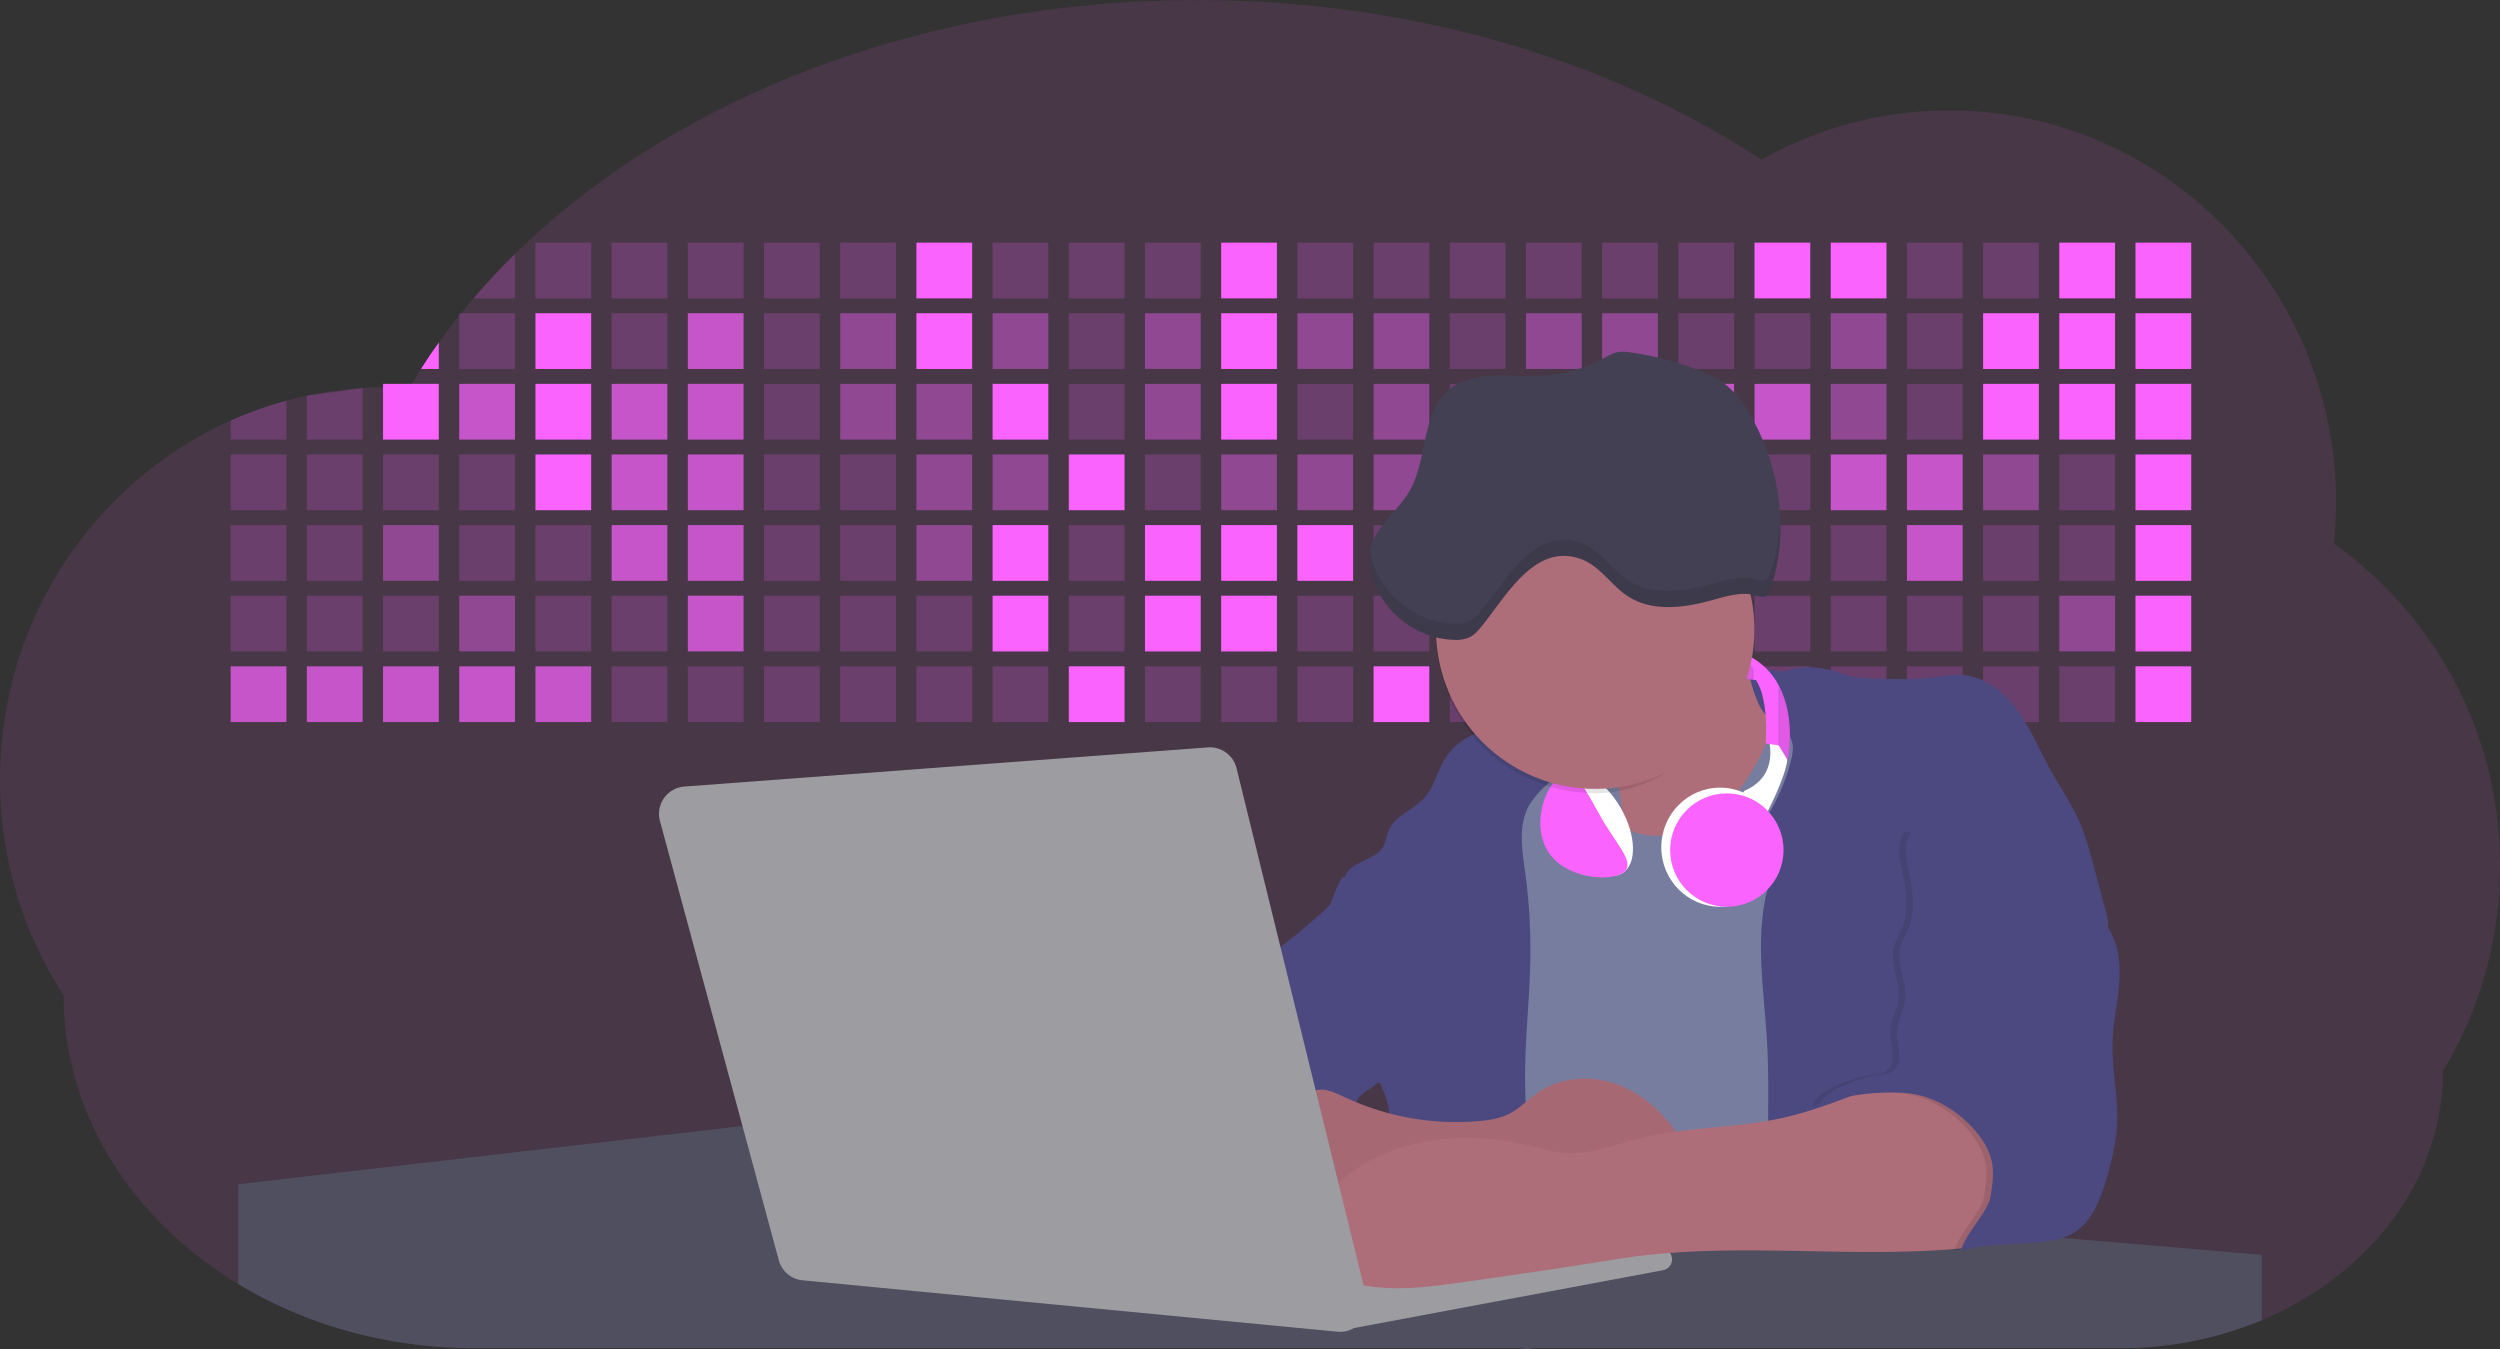 <?xml version="1.0" encoding="UTF-8"?> <svg xmlns="http://www.w3.org/2000/svg" id="aa7bae02-e79e-4d6b-a496-aba15f39787c" data-name="Layer 1" width="1144" height="617.32" viewBox="0 0 1144 617.32"><rect x="0" y="0" width="1144" height="617.32" fill="#333333" stroke="none"/> <title>developer activity</title> <path d="M1172,537.57a181.92,181.92,0,0,1-6.85,49.6,180.06,180.06,0,0,1-19.27,44.28c0,50.1-33.82,93.4-82.91,114a167.3,167.3,0,0,1-64.73,12.8H245.17c-40.25,0-77.55-10.86-108.14-29.36A185.76,185.76,0,0,1,112.2,711c-34-29.22-55.08-69.6-55.08-114.2A180.5,180.5,0,0,1,28,498.08c0-73.36,43.39-136.44,105.55-164.29a174.52,174.52,0,0,1,25.51-9.12q4.63-1.26,9.36-2.26a175.39,175.39,0,0,1,25.51-3.5q4.65-.29,9.35-.33H205c3.46,0,6.89.12,10.3.32l1.12-1.9q2.06-3.44,4.22-6.81,3.9-6.14,8.18-12.1,4.48-6.29,9.35-12.38l.83-1q2.76-3.44,5.64-6.8,9-10.49,19-20.35c72.11-70.68,185.08-116.18,312.08-116.18,98.82,0,189.15,27.55,258.34,73.07A174.18,174.18,0,0,1,920,191.86c97.74,0,177,80.37,177,179.51a184.9,184.9,0,0,1-1,18.78A180,180,0,0,1,1172,537.57Z" transform="translate(-28 -141.34)" fill="#fb63ff" opacity="0.1"></path> <path d="M263.66,257.52v20.35h-19Q253.59,267.39,263.66,257.52Z" transform="translate(-28 -141.34)" fill="#fb63ff" opacity="0.2"></path> <rect x="245.02" y="111.02" width="25.51" height="25.51" fill="#fb63ff" opacity="0.2"></rect> <rect x="279.88" y="111.02" width="25.51" height="25.51" fill="#fb63ff" opacity="0.2"></rect> <rect x="314.75" y="111.02" width="25.51" height="25.51" fill="#fb63ff" opacity="0.2"></rect> <rect x="349.61" y="111.02" width="25.51" height="25.51" fill="#fb63ff" opacity="0.2"></rect> <rect x="384.48" y="111.02" width="25.51" height="25.51" fill="#fb63ff" opacity="0.2"></rect> <rect x="419.35" y="111.02" width="25.51" height="25.51" fill="#fb63ff"></rect> <rect x="454.21" y="111.02" width="25.51" height="25.51" fill="#fb63ff" opacity="0.2"></rect> <rect x="489.08" y="111.02" width="25.51" height="25.51" fill="#fb63ff" opacity="0.2"></rect> <rect x="523.94" y="111.02" width="25.51" height="25.51" fill="#fb63ff" opacity="0.2"></rect> <rect x="558.81" y="111.02" width="25.51" height="25.51" fill="#fb63ff"></rect> <rect x="593.68" y="111.02" width="25.51" height="25.51" fill="#fb63ff" opacity="0.2"></rect> <rect x="628.54" y="111.02" width="25.51" height="25.51" fill="#fb63ff" opacity="0.2"></rect> <rect x="663.41" y="111.02" width="25.51" height="25.51" fill="#fb63ff" opacity="0.2"></rect> <rect x="698.28" y="111.02" width="25.51" height="25.51" fill="#fb63ff" opacity="0.2"></rect> <rect x="733.14" y="111.02" width="25.51" height="25.51" fill="#fb63ff" opacity="0.2"></rect> <rect x="768.01" y="111.02" width="25.51" height="25.51" fill="#fb63ff" opacity="0.2"></rect> <rect x="802.87" y="111.02" width="25.51" height="25.51" fill="#fb63ff"></rect> <rect x="837.74" y="111.02" width="25.51" height="25.51" fill="#fb63ff"></rect> <rect x="872.61" y="111.02" width="25.51" height="25.51" fill="#fb63ff" opacity="0.2"></rect> <rect x="907.47" y="111.02" width="25.51" height="25.51" fill="#fb63ff" opacity="0.2"></rect> <rect x="942.34" y="111.02" width="25.51" height="25.51" fill="#fb63ff"></rect> <rect x="977.2" y="111.02" width="25.51" height="25.51" fill="#fb63ff"></rect> <path d="M228.8,298.08v12.1h-8.18Q224.52,304,228.8,298.08Z" transform="translate(-28 -141.34)" fill="#fb63ff"></path> <rect x="210.15" y="143.33" width="25.51" height="25.51" fill="#fb63ff" opacity="0.2"></rect> <rect x="245.02" y="143.33" width="25.51" height="25.51" fill="#fb63ff"></rect> <rect x="279.88" y="143.33" width="25.51" height="25.51" fill="#fb63ff" opacity="0.2"></rect> <rect x="314.75" y="143.33" width="25.51" height="25.51" fill="#fb63ff" opacity="0.7"></rect> <rect x="349.61" y="143.33" width="25.51" height="25.51" fill="#fb63ff" opacity="0.2"></rect> <rect x="384.48" y="143.33" width="25.51" height="25.51" fill="#fb63ff" opacity="0.4"></rect> <rect x="419.35" y="143.33" width="25.51" height="25.51" fill="#fb63ff"></rect> <rect x="454.21" y="143.33" width="25.51" height="25.51" fill="#fb63ff" opacity="0.4"></rect> <rect x="489.08" y="143.33" width="25.51" height="25.51" fill="#fb63ff" opacity="0.2"></rect> <rect x="523.94" y="143.33" width="25.51" height="25.51" fill="#fb63ff" opacity="0.4"></rect> <rect x="558.81" y="143.33" width="25.51" height="25.51" fill="#fb63ff"></rect> <rect x="593.68" y="143.33" width="25.51" height="25.51" fill="#fb63ff" opacity="0.4"></rect> <rect x="628.54" y="143.33" width="25.51" height="25.51" fill="#fb63ff" opacity="0.4"></rect> <rect x="663.41" y="143.33" width="25.51" height="25.51" fill="#fb63ff" opacity="0.2"></rect> <rect x="698.28" y="143.33" width="25.51" height="25.51" fill="#fb63ff" opacity="0.4"></rect> <rect x="733.14" y="143.33" width="25.51" height="25.51" fill="#fb63ff" opacity="0.4"></rect> <rect x="768.01" y="143.33" width="25.51" height="25.51" fill="#fb63ff" opacity="0.2"></rect> <rect x="802.87" y="143.33" width="25.51" height="25.51" fill="#fb63ff" opacity="0.2"></rect> <rect x="837.74" y="143.33" width="25.51" height="25.51" fill="#fb63ff" opacity="0.4"></rect> <rect x="872.61" y="143.33" width="25.51" height="25.51" fill="#fb63ff" opacity="0.2"></rect> <rect x="907.47" y="143.33" width="25.51" height="25.51" fill="#fb63ff"></rect> <rect x="942.34" y="143.33" width="25.51" height="25.51" fill="#fb63ff"></rect> <rect x="977.2" y="143.33" width="25.51" height="25.51" fill="#fb63ff"></rect> <path d="M159.06,324.67V342.5H133.55v-8.71A174.52,174.52,0,0,1,159.06,324.67Z" transform="translate(-28 -141.34)" fill="#fb63ff" opacity="0.2"></path> <polygon points="165.93 177.57 165.93 201.16 140.42 201.16 140.42 181.07 165.93 177.57" fill="#fb63ff" opacity="0.2"></polygon> <rect x="175.28" y="175.65" width="25.51" height="25.51" fill="#fb63ff"></rect> <rect x="210.15" y="175.65" width="25.51" height="25.51" fill="#fb63ff" opacity="0.7"></rect> <rect x="245.02" y="175.65" width="25.51" height="25.51" fill="#fb63ff"></rect> <rect x="279.88" y="175.65" width="25.51" height="25.51" fill="#fb63ff" opacity="0.7"></rect> <rect x="314.75" y="175.65" width="25.51" height="25.51" fill="#fb63ff" opacity="0.7"></rect> <rect x="349.61" y="175.65" width="25.51" height="25.51" fill="#fb63ff" opacity="0.2"></rect> <rect x="384.48" y="175.65" width="25.51" height="25.51" fill="#fb63ff" opacity="0.4"></rect> <rect x="419.35" y="175.65" width="25.51" height="25.51" fill="#fb63ff" opacity="0.4"></rect> <rect x="454.21" y="175.65" width="25.51" height="25.51" fill="#fb63ff"></rect> <rect x="489.08" y="175.65" width="25.51" height="25.51" fill="#fb63ff" opacity="0.2"></rect> <rect x="523.94" y="175.65" width="25.51" height="25.51" fill="#fb63ff" opacity="0.4"></rect> <rect x="558.81" y="175.65" width="25.51" height="25.51" fill="#fb63ff"></rect> <rect x="593.68" y="175.65" width="25.51" height="25.51" fill="#fb63ff" opacity="0.2"></rect> <rect x="628.54" y="175.65" width="25.51" height="25.51" fill="#fb63ff" opacity="0.4"></rect> <rect x="663.41" y="175.65" width="25.51" height="25.51" fill="#fb63ff" opacity="0.2"></rect> <rect x="698.28" y="175.65" width="25.51" height="25.51" fill="#fb63ff"></rect> <rect x="733.14" y="175.65" width="25.51" height="25.51" fill="#fb63ff" opacity="0.2"></rect> <rect x="768.01" y="175.65" width="25.51" height="25.51" fill="#fb63ff" opacity="0.7"></rect> <rect x="802.87" y="175.65" width="25.51" height="25.51" fill="#fb63ff" opacity="0.7"></rect> <rect x="837.74" y="175.65" width="25.51" height="25.51" fill="#fb63ff" opacity="0.4"></rect> <rect x="872.61" y="175.65" width="25.51" height="25.51" fill="#fb63ff" opacity="0.2"></rect> <rect x="907.47" y="175.65" width="25.51" height="25.51" fill="#fb63ff"></rect> <rect x="942.34" y="175.65" width="25.51" height="25.51" fill="#fb63ff"></rect> <rect x="977.2" y="175.65" width="25.51" height="25.51" fill="#fb63ff"></rect> <rect x="105.55" y="207.96" width="25.51" height="25.51" fill="#fb63ff" opacity="0.2"></rect> <rect x="140.42" y="207.96" width="25.51" height="25.51" fill="#fb63ff" opacity="0.2"></rect> <rect x="175.28" y="207.96" width="25.51" height="25.51" fill="#fb63ff" opacity="0.2"></rect> <rect x="210.15" y="207.96" width="25.51" height="25.51" fill="#fb63ff" opacity="0.2"></rect> <rect x="245.02" y="207.96" width="25.51" height="25.51" fill="#fb63ff"></rect> <rect x="279.88" y="207.96" width="25.51" height="25.51" fill="#fb63ff" opacity="0.7"></rect> <rect x="314.75" y="207.96" width="25.51" height="25.51" fill="#fb63ff" opacity="0.7"></rect> <rect x="349.61" y="207.96" width="25.51" height="25.51" fill="#fb63ff" opacity="0.2"></rect> <rect x="384.48" y="207.96" width="25.51" height="25.51" fill="#fb63ff" opacity="0.2"></rect> <rect x="419.35" y="207.96" width="25.51" height="25.51" fill="#fb63ff" opacity="0.4"></rect> <rect x="454.21" y="207.96" width="25.51" height="25.51" fill="#fb63ff" opacity="0.4"></rect> <rect x="489.08" y="207.96" width="25.51" height="25.51" fill="#fb63ff"></rect> <rect x="523.94" y="207.96" width="25.51" height="25.51" fill="#fb63ff" opacity="0.2"></rect> <rect x="558.81" y="207.96" width="25.51" height="25.51" fill="#fb63ff" opacity="0.4"></rect> <rect x="593.68" y="207.96" width="25.51" height="25.51" fill="#fb63ff" opacity="0.4"></rect> <rect x="628.54" y="207.96" width="25.51" height="25.51" fill="#fb63ff" opacity="0.4"></rect> <rect x="663.41" y="207.96" width="25.51" height="25.51" fill="#fb63ff" opacity="0.4"></rect> <rect x="698.28" y="207.96" width="25.51" height="25.51" fill="#fb63ff" opacity="0.2"></rect> <rect x="733.14" y="207.96" width="25.51" height="25.51" fill="#fb63ff" opacity="0.2"></rect> <rect x="768.01" y="207.96" width="25.51" height="25.51" fill="#fb63ff" opacity="0.2"></rect> <rect x="802.87" y="207.96" width="25.51" height="25.51" fill="#fb63ff" opacity="0.2"></rect> <rect x="837.74" y="207.96" width="25.51" height="25.51" fill="#fb63ff" opacity="0.7"></rect> <rect x="872.61" y="207.96" width="25.51" height="25.51" fill="#fb63ff" opacity="0.7"></rect> <rect x="907.47" y="207.96" width="25.51" height="25.51" fill="#fb63ff" opacity="0.4"></rect> <rect x="942.34" y="207.96" width="25.51" height="25.51" fill="#fb63ff" opacity="0.2"></rect> <rect x="977.2" y="207.96" width="25.51" height="25.51" fill="#fb63ff"></rect> <rect x="105.55" y="240.28" width="25.51" height="25.51" fill="#fb63ff" opacity="0.2"></rect> <rect x="140.42" y="240.28" width="25.51" height="25.51" fill="#fb63ff" opacity="0.2"></rect> <rect x="175.28" y="240.28" width="25.51" height="25.51" fill="#fb63ff" opacity="0.4"></rect> <rect x="210.15" y="240.28" width="25.51" height="25.51" fill="#fb63ff" opacity="0.2"></rect> <rect x="245.02" y="240.28" width="25.51" height="25.51" fill="#fb63ff" opacity="0.2"></rect> <rect x="279.88" y="240.28" width="25.51" height="25.51" fill="#fb63ff" opacity="0.7"></rect> <rect x="314.75" y="240.28" width="25.51" height="25.51" fill="#fb63ff" opacity="0.7"></rect> <rect x="349.61" y="240.28" width="25.51" height="25.51" fill="#fb63ff" opacity="0.2"></rect> <rect x="384.48" y="240.28" width="25.51" height="25.51" fill="#fb63ff" opacity="0.2"></rect> <rect x="419.35" y="240.28" width="25.51" height="25.51" fill="#fb63ff" opacity="0.4"></rect> <rect x="454.21" y="240.28" width="25.51" height="25.51" fill="#fb63ff"></rect> <rect x="489.08" y="240.28" width="25.51" height="25.51" fill="#fb63ff" opacity="0.2"></rect> <rect x="523.94" y="240.28" width="25.51" height="25.51" fill="#fb63ff"></rect> <rect x="558.81" y="240.28" width="25.51" height="25.51" fill="#fb63ff"></rect> <rect x="593.68" y="240.28" width="25.51" height="25.51" fill="#fb63ff"></rect> <rect x="628.54" y="240.28" width="25.51" height="25.51" fill="#fb63ff" opacity="0.2"></rect> <rect x="663.41" y="240.28" width="25.51" height="25.51" fill="#fb63ff"></rect> <rect x="698.28" y="240.28" width="25.51" height="25.51" fill="#fb63ff" opacity="0.2"></rect> <rect x="733.14" y="240.28" width="25.51" height="25.51" fill="#fb63ff" opacity="0.2"></rect> <rect x="768.01" y="240.28" width="25.51" height="25.51" fill="#fb63ff" opacity="0.2"></rect> <rect x="802.87" y="240.28" width="25.51" height="25.51" fill="#fb63ff" opacity="0.2"></rect> <rect x="837.74" y="240.28" width="25.51" height="25.51" fill="#fb63ff" opacity="0.2"></rect> <rect x="872.61" y="240.28" width="25.51" height="25.51" fill="#fb63ff" opacity="0.7"></rect> <rect x="907.47" y="240.28" width="25.51" height="25.51" fill="#fb63ff" opacity="0.2"></rect> <rect x="942.34" y="240.28" width="25.51" height="25.51" fill="#fb63ff" opacity="0.2"></rect> <rect x="977.2" y="240.28" width="25.51" height="25.51" fill="#fb63ff"></rect> <rect x="105.55" y="272.59" width="25.51" height="25.51" fill="#fb63ff" opacity="0.2"></rect> <rect x="140.42" y="272.59" width="25.51" height="25.51" fill="#fb63ff" opacity="0.2"></rect> <rect x="175.28" y="272.59" width="25.51" height="25.51" fill="#fb63ff" opacity="0.2"></rect> <rect x="210.15" y="272.59" width="25.51" height="25.51" fill="#fb63ff" opacity="0.4"></rect> <rect x="245.02" y="272.59" width="25.51" height="25.51" fill="#fb63ff" opacity="0.2"></rect> <rect x="279.88" y="272.59" width="25.51" height="25.51" fill="#fb63ff" opacity="0.2"></rect> <rect x="314.75" y="272.59" width="25.51" height="25.51" fill="#fb63ff" opacity="0.7"></rect> <rect x="349.61" y="272.59" width="25.51" height="25.51" fill="#fb63ff" opacity="0.2"></rect> <rect x="384.48" y="272.59" width="25.51" height="25.51" fill="#fb63ff" opacity="0.2"></rect> <rect x="419.35" y="272.59" width="25.51" height="25.51" fill="#fb63ff" opacity="0.2"></rect> <rect x="454.21" y="272.59" width="25.51" height="25.51" fill="#fb63ff"></rect> <rect x="489.08" y="272.59" width="25.51" height="25.51" fill="#fb63ff" opacity="0.2"></rect> <rect x="523.94" y="272.59" width="25.51" height="25.51" fill="#fb63ff"></rect> <rect x="558.81" y="272.59" width="25.51" height="25.51" fill="#fb63ff"></rect> <rect x="593.68" y="272.59" width="25.51" height="25.51" fill="#fb63ff" opacity="0.2"></rect> <rect x="628.54" y="272.59" width="25.51" height="25.51" fill="#fb63ff" opacity="0.2"></rect> <rect x="663.41" y="272.59" width="25.51" height="25.51" fill="#fb63ff" opacity="0.2"></rect> <rect x="698.28" y="272.59" width="25.51" height="25.51" fill="#fb63ff" opacity="0.2"></rect> <rect x="733.14" y="272.59" width="25.51" height="25.51" fill="#fb63ff" opacity="0.2"></rect> <rect x="768.01" y="272.59" width="25.51" height="25.51" fill="#fb63ff" opacity="0.2"></rect> <rect x="802.87" y="272.59" width="25.51" height="25.51" fill="#fb63ff" opacity="0.2"></rect> <rect x="837.74" y="272.59" width="25.51" height="25.51" fill="#fb63ff" opacity="0.2"></rect> <rect x="872.61" y="272.59" width="25.51" height="25.51" fill="#fb63ff" opacity="0.2"></rect> <rect x="907.47" y="272.59" width="25.51" height="25.51" fill="#fb63ff" opacity="0.2"></rect> <rect x="942.34" y="272.59" width="25.51" height="25.51" fill="#fb63ff" opacity="0.4"></rect> <rect x="977.2" y="272.59" width="25.51" height="25.51" fill="#fb63ff"></rect> <rect x="105.55" y="304.91" width="25.51" height="25.51" fill="#fb63ff" opacity="0.7"></rect> <rect x="140.42" y="304.91" width="25.51" height="25.51" fill="#fb63ff" opacity="0.7"></rect> <rect x="175.28" y="304.91" width="25.51" height="25.51" fill="#fb63ff" opacity="0.7"></rect> <rect x="210.15" y="304.91" width="25.51" height="25.51" fill="#fb63ff" opacity="0.7"></rect> <rect x="245.02" y="304.91" width="25.51" height="25.51" fill="#fb63ff" opacity="0.7"></rect> <rect x="279.88" y="304.91" width="25.51" height="25.51" fill="#fb63ff" opacity="0.2"></rect> <rect x="314.75" y="304.91" width="25.51" height="25.51" fill="#fb63ff" opacity="0.2"></rect> <rect x="349.61" y="304.91" width="25.51" height="25.51" fill="#fb63ff" opacity="0.2"></rect> <rect x="384.48" y="304.91" width="25.51" height="25.51" fill="#fb63ff" opacity="0.2"></rect> <rect x="419.35" y="304.91" width="25.51" height="25.51" fill="#fb63ff" opacity="0.2"></rect> <rect x="454.21" y="304.91" width="25.51" height="25.51" fill="#fb63ff" opacity="0.2"></rect> <rect x="489.08" y="304.91" width="25.51" height="25.51" fill="#fb63ff"></rect> <rect x="523.94" y="304.91" width="25.51" height="25.51" fill="#fb63ff" opacity="0.2"></rect> <rect x="558.81" y="304.91" width="25.51" height="25.51" fill="#fb63ff" opacity="0.2"></rect> <rect x="593.68" y="304.91" width="25.51" height="25.51" fill="#fb63ff" opacity="0.2"></rect> <rect x="628.54" y="304.91" width="25.51" height="25.51" fill="#fb63ff"></rect> <rect x="663.41" y="304.91" width="25.51" height="25.51" fill="#fb63ff" opacity="0.2"></rect> <rect x="698.28" y="304.91" width="25.51" height="25.51" fill="#fb63ff" opacity="0.2"></rect> <rect x="733.14" y="304.91" width="25.51" height="25.51" fill="#fb63ff" opacity="0.2"></rect> <rect x="768.01" y="304.91" width="25.51" height="25.51" fill="#fb63ff" opacity="0.2"></rect> <rect x="802.87" y="304.91" width="25.51" height="25.51" fill="#fb63ff" opacity="0.2"></rect> <rect x="837.74" y="304.91" width="25.51" height="25.51" fill="#fb63ff" opacity="0.2"></rect> <rect x="872.61" y="304.91" width="25.51" height="25.51" fill="#fb63ff" opacity="0.2"></rect> <rect x="907.47" y="304.91" width="25.51" height="25.51" fill="#fb63ff" opacity="0.2"></rect> <rect x="942.34" y="304.91" width="25.51" height="25.51" fill="#fb63ff" opacity="0.2"></rect> <rect x="977.2" y="304.91" width="25.51" height="25.51" fill="#fb63ff"></rect> <circle cx="734.52" cy="363.89" r="34.87" fill="#767d9f"></circle> <path d="M760.71,460.87q5.22,22.78,8.86,45.9c.73,4.58,1.38,9.41-.28,13.74-1.39,3.61-4.22,6.43-6.44,9.59s-3.9,7.21-2.55,10.83,5.29,5.6,9.05,6.62c10.76,2.9,22.23.79,32.94-2.35a53.29,53.29,0,0,0,13.81-5.72c4.54-2.88,8.26-6.88,11.68-11,15.61-18.93,25.83-41.65,35.45-64.23a39.12,39.12,0,0,1-33.11-13.34c-3.94-4.63-6.83-11.08-4.61-16.74-6.51,3.57-14.24,3.81-21.25,6.25a75.49,75.49,0,0,0-12.5,6.15q-7.18,4.15-14.28,8.46C772.07,458.29,767,461.19,760.71,460.87Z" transform="translate(-28 -141.34)" fill="#ae6e79"></path> <path d="M833.64,487.05c-6.11,11.89-14.06,23.32-25.41,30.4s-26.63,9-38,2c-5.6-3.42-9.84-8.62-14.73-13s-11-8.13-17.57-7.56c-7.24.63-12.91,6.28-17.76,11.69-7.36,8.22-14.47,16.79-19.68,26.52-10,18.7-12.37,40.56-11.93,61.76s3.51,42.29,3.58,63.49c.1,26.08-4.32,51.95-8.79,77.64,41.1-5.06,82.25,6,123.44,10.19,26.36,2.71,52.92,2.65,79.42,2.58,4.66,0,9.62-.12,13.5-2.7a18.2,18.2,0,0,0,5.59-6.64c3.66-6.75,5.13-14.45,6.15-22.06,2.59-19.22,2.67-38.68,2.74-58.08.18-47,.35-94.17-5.62-140.8-1.47-11.47-3.35-23-7.75-33.73s-11.58-20.6-21.62-26.35c-6.45-3.7-21.4-10.14-29-6.41C841.67,460.15,837.73,479.09,833.64,487.05Z" transform="translate(-28 -141.34)" fill="#767d9f"></path> <path d="M836.68,619.77c-1.55-29-7.86-59.95,5.57-85.69,3.3-6.32-8.54-14.21-4.88-20.33a92.08,92.08,0,0,0,10.06-23.93c.76-2.89,1.37-5.95.65-8.85-1.33-5.29-6.56-8.44-11-11.66-4.9-3.56-7.42-14.41-9-20.28s12.57,1.2,18.26-.89c7.9-2.89,17.94-1.07,25.82,1.86,4.4,1.62,9.18,1.76,13.87,1.88,9.11.24,18.25.47,27.29-.65,4.06-.51,8.13-1.28,12.21-1.05,10.41.59,19.46,7.71,25.62,16.13s10.08,18.23,15.13,27.35c4.21,7.6,9.23,14.78,12.82,22.69,3.18,7,5.19,14.52,7.18,22l5.13,19.19a25.58,25.58,0,0,1,1.26,8.51c-.26,3.07-1.62,5.93-3,8.66A164.12,164.12,0,0,1,971,603.2c-10.79,13.23-23.89,25.16-30.3,41-2.5,6.17-3.89,12.73-5.16,19.27a707.94,707.94,0,0,0-10.9,79.15,174.2,174.2,0,0,0-36.52-12.21,177.61,177.61,0,0,0-19-3c-5.59-.58-12.8.52-18.12-1-8.9-2.53-9.88-17.58-11.23-25.46-2.16-12.55-2.59-25.32-2.67-38C837,648.53,837.45,634.14,836.68,619.77Z" transform="translate(-28 -141.34)" fill="#4c4981"></path> <path d="M641.23,565.54c4.21,24,8.85,48.07,18,70.62-.23.22-.46.42-.69.62-.81.69-1.65,1.34-2.53,2-2.05,1.44-4.3,2.66-6,4.54a8,8,0,0,0-1.5,2.45,5.48,5.48,0,0,0,0,4.47c-4.77,2.11-10.31,1.46-15.66,1.26-4.61-.17-9.08,0-12.78,2.53-5.14,3.54-6.69,10.34-7.52,16.52q-.46,3.38-.79,6.77-.32,3.15-.52,6.32a188.61,188.61,0,0,0-.19,21q.08,1.92.21,3.84c-16.34-.39-31.23-8.91-45.32-17.19-3.22-1.89-6.54-3.88-8.63-7A15.8,15.8,0,0,1,555,674c0-.51.09-1,.16-1.52a41.58,41.58,0,0,1,2.29-8.68,107.2,107.2,0,0,1,19.19-32.65c3.58-4.18,7.61-8.27,9.28-13.52.73-2.29,1-4.72,1.74-7,3.32-9.88,15.3-14.55,19.4-24.14,1-2.29,1.46-4.8,2.7-7a17.63,17.63,0,0,1,4.25-4.75c.73-.61,1.49-1.2,2.24-1.79q10.54-8.26,20.31-17.45,1.82-1.71,3.6-3.46A59.48,59.48,0,0,0,641.23,565.54Z" transform="translate(-28 -141.34)" fill="#4c4981"></path> <path d="M742,494.56c-1.44,1.52-3,2.95-4.53,4.37l-.41.37-1.62,1.5a39,39,0,0,0-7.55,8.79l-.17.28c-5.1,9.13-3.21,20.37-1.79,30.74a261.55,261.55,0,0,1,2.37,39c-.26,18-2.38,35.88-2.42,53.86,0,4.08.09,8.15.27,12.23.29,6.63.79,13.25,1.39,19.87.65,7.26,1.43,14.51,2.16,21.76.58,5.61,1.13,11.21,1.59,16.81.23,2.9.45,5.79.63,8.69.21,3.4.38,6.81.48,10.21h0c.07,2.16.11,4.31.11,6.47,0,1.23,0,2.45,0,3.67q0,3.51-.19,7-.2,4.49-.61,9c-.31,3.27-.86,6.84-3.16,9.14-.14.14-.29.27-.44.4l-3.24-.4a332.72,332.72,0,0,0-67.3-1.2c.49-3.38.94-6.75,1.38-10.14.2-1.6.4-3.21.59-4.82q.33-2.76.63-5.52c.23-2,.44-4,.64-6q.78-7.73,1.37-15.47.87-11.29,1.32-22.62.22-5.41.34-10.83.17-6.72.16-13.45,0-6.54-.11-13.1c0-1.44-.06-2.88-.18-4.31a27.35,27.35,0,0,0-.53-3.83,49.87,49.87,0,0,0-3-8.48c-.22-.52-.43-1-.64-1.55-.12-.27-.23-.55-.34-.82,5.76-5.13,9.86-12,13.8-18.76,6.39-10.89,12.93-22.26,14-34.84s-5.18-26.71-17.2-30.55c-3.27-1-6.73-1.28-10.1-1.87-3.18-.56-9.81-1.83-13.49-4.11q-3,3.08-6,6.05a22.15,22.15,0,0,1,2.17-8.71l1.42.07a2.71,2.71,0,0,1-.16-1c0-1.07.74-2.28,2.32-3.62,4.71-4,12.12-4.89,15.09-10.3,1.24-2.25,1.45-4.93,2.45-7.29,2.87-6.73,11.11-9.21,16.07-14.59s6.2-13,10.21-19a28.62,28.62,0,0,1,12-10c.4-.19.81-.38,1.22-.55,8.3-3.55,18.16-4.36,26.76-4.34,3.34,0,12,.1,16.24,1.79a5.32,5.32,0,0,1,1.85,1.13C752.37,480.61,745.34,491,742,494.56Z" transform="translate(-28 -141.34)" fill="#4c4981"></path> <path d="M642.72,542.69a60.88,60.88,0,0,1,46.74,4.87c7.2,4,13.66,9.58,17.62,16.78,5.95,10.8,5.69,23.82,5.27,36.15-.21,6.17-.48,12.56-3.2,18.1C706,625,700.06,629.4,694,633a42.24,42.24,0,0,1-12.32,5.33c-6.72,1.46-13.7.22-20.47-1-7.36-1.36-15.26-3-20.37-8.48-3-3.18-4.64-7.31-6.26-11.35q-3.49-8.75-7-17.48c-4.05-10.11-5.42-18.52-.07-28.37,2.43-4.49,5.4-8.69,7.8-13.21C636.51,556.14,640.81,543.28,642.72,542.69Z" transform="translate(-28 -141.34)" fill="#4c4981"></path> <path d="M1063,715.56v29.9a167.3,167.3,0,0,1-64.73,12.8H728.58c-.14.14-.29.27-.44.4l-3.24-.4H245.17c-40.25,0-77.55-10.86-108.14-29.36V683.25l230.72-26.63.18,0L502.29,668l34.77,3,18.06,1.53,37.38,3.17,19.23,1.63,28,2.38,3.94.33,20.18,1.71L691.23,684l38.5,3.26,64.18,5.45,45.15,3.83,74.14,6.29,14.1,1.19,1.52.13,1.32.11,18.62,1.58,20.44,1.74,2.37.2Z" transform="translate(-28 -141.34)" fill="#504f60"></path> <polygon points="764 573.12 474.86 523.77 463.65 580.46 596.19 596.33 637 601.44 749.26 579.33 764 573.12" fill="#9c9ca1"></polygon> <path d="M642.33,739.94l144.86-27.23a5,5,0,0,1,5.94,4.93h0a5,5,0,0,1-4.09,4.93L647.57,749.06Z" transform="translate(-28 -141.34)" fill="#9c9ca1"></path> <path d="M705.17,654.31c4.51-.42,9.08-1.13,13.14-3.13,5-2.49,8.89-6.78,13.52-9.94,10.18-7,23.8-7.94,35.47-3.92s21.41,12.63,28.23,22.91c4.53,6.85,7.93,15.59,4.73,23.15a30.51,30.51,0,0,1-4.12,6.44l-8.34,10.9a29,29,0,0,1-5.66,6.09c-3.12,2.27-7,3.2-10.82,3.76-10.15,1.48-20.48.64-30.71,1.32-17.57,1.17-34.73,6.83-52.34,6.64-10.12-.11-20.11-2.15-30-4.19l-43.77-9c-7.62-1.56-16.23-3.84-19.82-10.75-1.61-3.11-1.91-6.71-2.1-10.21-.52-9.64,0-20.36,6.68-27.31,6.28-6.52,16.21-8.58,23.71-13.4,9.18-5.91,12.21-4,21.89.44A120,120,0,0,0,705.17,654.31Z" transform="translate(-28 -141.34)" fill="#ae6e79"></path> <path d="M705.17,654.31c4.51-.42,9.08-1.13,13.14-3.13,5-2.49,8.89-6.78,13.52-9.94,10.18-7,23.8-7.94,35.47-3.92s21.41,12.63,28.23,22.91c4.53,6.85,7.93,15.59,4.73,23.15a30.51,30.51,0,0,1-4.12,6.44l-8.34,10.9a29,29,0,0,1-5.66,6.09c-3.12,2.27-7,3.2-10.82,3.76-10.15,1.48-20.48.64-30.71,1.32-17.57,1.17-34.73,6.83-52.34,6.64-10.12-.11-20.11-2.15-30-4.19l-43.77-9c-7.62-1.56-16.23-3.84-19.82-10.75-1.61-3.11-1.91-6.71-2.1-10.21-.52-9.64,0-20.36,6.68-27.31,6.28-6.52,16.21-8.58,23.71-13.4,9.18-5.91,12.21-4,21.89.44A120,120,0,0,0,705.17,654.31Z" transform="translate(-28 -141.34)" opacity="0.05"></path> <path d="M880.94,640.6c-12.28,4.75-24.63,9.52-37.49,12.35-21.56,4.75-44.12,4-65.51,9.43-11.3,2.88-22.53,7.52-34.14,6.58-5.19-.42-10.2-2-15.25-3.2-28.37-7-60.62-4.73-83.66,13.27-7.88,6.15-14.33,13.82-20.18,22a14.7,14.7,0,0,0,5.91,21.88A86.62,86.62,0,0,0,659,730.48c13.13,1.16,26.32-.7,39.38-2.56,19.38-2.75,38.77-5.51,58.1-8.6,6.94-1.11,13.88-2.26,20.86-3.14,50.23-6.35,101.37,1.37,151.73-3.93,5.09-.54,10.27-1.24,14.9-3.41,11.72-5.5,17.52-20,15.1-32.74s-11.76-23.33-23-29.83c-9.42-5.47-19.58-7.68-30.07-10C896.26,634,890.32,637,880.94,640.6Z" transform="translate(-28 -141.34)" fill="#ae6e79"></path> <path d="M988.67,564.44c5.54,7.26,6.72,17,6.12,26.09s-2.76,18.08-3.08,27.21c-.44,12.52,2.58,25,2.07,37.48-.36,8.73-2.43,17.29-4.88,25.67-2.89,9.89-7.07,20.52-16.2,25.27-12.12,6.31-37.54,2.76-50.29,7.7,1.16-7.23,12.28-17.7,13.44-24.93.8-5,1.61-10.14.75-15.15-1.1-6.39-4.85-12.06-9.3-16.78-7.08-7.51-16.32-13.16-26.47-15s-35-.33-43.12,6.08c-1-6.62,17.6-13,24.14-14.43,3.26-.73,7-.32,9.61-2.39,5-3.92,1.37-11.73,1.61-18,.19-5,3.11-9.58,3.7-14.58,1-8-4.22-16.15-2.17-24,.76-2.9,2.45-5.45,3.62-8.21,3.56-8.45,2-18.09.1-27.07-1.18-5.64-2.33-12,.81-16.81,2.91-4.49,11.17,11.5,16.46,10.76,17.47-2.45,33.28-15.4,47.39-4.8,7.19,5.4,8.13,11,11,18.71C976.77,554.6,984,558.36,988.67,564.44Z" transform="translate(-28 -141.34)" opacity="0.1"></path> <path d="M991.67,564.44c5.54,7.26,6.72,17,6.12,26.09s-2.76,18.08-3.08,27.21c-.44,12.52,2.58,25,2.07,37.48-.36,8.73-2.43,17.29-4.88,25.67-2.89,9.89-7.07,20.52-16.2,25.27-12.12,6.31-37.54,2.76-50.29,7.7,1.16-7.23,12.28-17.7,13.44-24.93.8-5,1.61-10.14.75-15.15-1.1-6.39-4.85-12.06-9.3-16.78-7.08-7.51-16.32-13.16-26.47-15s-35-.33-43.12,6.08c-1-6.62,17.6-13,24.14-14.43,3.26-.73,7-.32,9.61-2.39,5-3.92,1.37-11.73,1.61-18,.19-5,3.11-9.58,3.7-14.58,1-8-4.22-16.15-2.17-24,.76-2.9,2.45-5.45,3.62-8.21,3.56-8.45,2-18.09.1-27.07-1.18-5.64-2.33-12,.81-16.81,2.91-4.49,8.6-6.19,13.89-6.94a68.42,68.42,0,0,1,50,12.9c7.19,5.4,8.13,11,11,18.71C979.77,554.6,987,558.36,991.67,564.44Z" transform="translate(-28 -141.34)" fill="#4c4981"></path> <path d="M330,517.06,384.37,718a12.55,12.55,0,0,0,10.91,9.21L640,750.72a12.54,12.54,0,0,0,13.38-15.48L593.84,492.86a12.54,12.54,0,0,0-13.12-9.51L341.13,501.27A12.54,12.54,0,0,0,330,517.06Z" transform="translate(-28 -141.34)" fill="#9c9ca1"></path> <ellipse cx="787.11" cy="387.68" rx="26.9" ry="27.25" fill="#fff"></ellipse> <path d="M837.2,479.31s5.67,16.86-11.06,23.95L824,507l10.48,10.34S847.4,493.77,846,485.4C846,485.4,844,476.9,837.2,479.31Z" transform="translate(-28 -141.34)" fill="#fff"></path> <circle cx="790.2" cy="388.99" r="25.94" fill="#fb63ff"></circle> <path d="M846.13,489.23l-4.12-6.8-6-.85c1.28-22.39-4.53-29.06-4.53-29.06l-1.35-.13-5.88-.57-11.06-11.48v-3.26c15.54,1.85,24.13,9.23,28.77,17.88C850.16,470.14,846.13,489.23,846.13,489.23Z" transform="translate(-28 -141.34)" fill="#fb63ff"></path> <path d="M830.18,448.27v4.12l-5.88-.57-11.06-11.48S830.35,444.17,830.18,448.27Z" transform="translate(-28 -141.34)" stroke="#4c4981" stroke-miterlimit="10" opacity="0.1"></path> <path d="M846.13,489.23l-4.12-6.8V455C850.16,470.14,846.13,489.23,846.13,489.23Z" transform="translate(-28 -141.34)" stroke="#4c4981" stroke-miterlimit="10" opacity="0.1"></path> <ellipse cx="757.11" cy="518.2" rx="14.43" ry="26.32" transform="translate(-185.67 306.64) rotate(-30)" fill="#fff"></ellipse> <path d="M761,516c7.27,12.59,16.19,21,9.29,25s-27,2-34.27-10.6-.67-30,6.23-34S753.72,503.38,761,516Z" transform="translate(-28 -141.34)" fill="#fb63ff"></path> <path d="M825.73,425.3c0,40.23-27.53,79-67.76,79a72.85,72.85,0,0,1,0-145.7C798.2,358.64,825.73,385.06,825.73,425.3Z" transform="translate(-28 -141.34)" opacity="0.1"></path> <circle cx="729.97" cy="288.15" r="72.85" fill="#ae6e79"></circle> <path d="M751.57,397.21c8.67,3.19,13.8,12.15,21.58,17.14,11,7,25.32,5.19,37.88,1.73,7-1.91,14.32-4.24,21.21-2.12a6,6,0,0,0,3.23.46c1.5-.43,2.24-2.09,2.73-3.57,8.52-25.4,4.69-54.17-8.17-77.67-3.32-6.06-7.3-11.92-12.78-16.13-4.32-3.31-9.4-5.48-14.52-7.33a145,145,0,0,0-28.88-7.13,17.94,17.94,0,0,0-5.27-.17c-2.41.39-4.57,1.69-6.72,2.85A68.78,68.78,0,0,1,732,313.38c-14,.53-30-2.77-40.79,6.21-13,10.77-9.76,31.78-18.19,46.4-5.58,9.67-16.34,16.69-18.11,27.7a25.57,25.57,0,0,0,.63,10.07c4.12,16.94,20.52,30.06,38,30.37a14.42,14.42,0,0,0,7.76-1.59,17.55,17.55,0,0,0,4.09-3.89C716.84,415.09,729.94,389.25,751.57,397.21Z" transform="translate(-28 -141.34)" fill="#444053"></path> <path d="M838.2,403.48c-.49,1.48-1.23,3.14-2.73,3.57a6,6,0,0,1-3.23-.46c-6.89-2.12-14.25.21-21.2,2.12-12.57,3.46-26.92,5.31-37.88-1.73-7.79-5-12.91-14-21.59-17.14-21.63-8-34.73,17.88-46.21,31.44a17.55,17.55,0,0,1-4.09,3.89,14.42,14.42,0,0,1-7.76,1.59c-17.42-.31-33.83-13.43-38-30.37-.23-1-.43-2-.58-3,0,.09,0,.17-.05.26a25.57,25.57,0,0,0,.63,10.07c4.12,16.94,20.53,30.06,38,30.37a14.42,14.42,0,0,0,7.76-1.59,17.55,17.55,0,0,0,4.09-3.89c11.48-13.56,24.58-39.4,46.21-31.44,8.68,3.19,13.8,12.15,21.59,17.14,11,7,25.31,5.19,37.88,1.73,7-1.91,14.31-4.24,21.2-2.12a6,6,0,0,0,3.23.46c1.5-.43,2.24-2.09,2.73-3.57a90.29,90.29,0,0,0,4.48-32.26A88.8,88.8,0,0,1,838.2,403.48Z" transform="translate(-28 -141.34)" opacity="0.1"></path> </svg> 